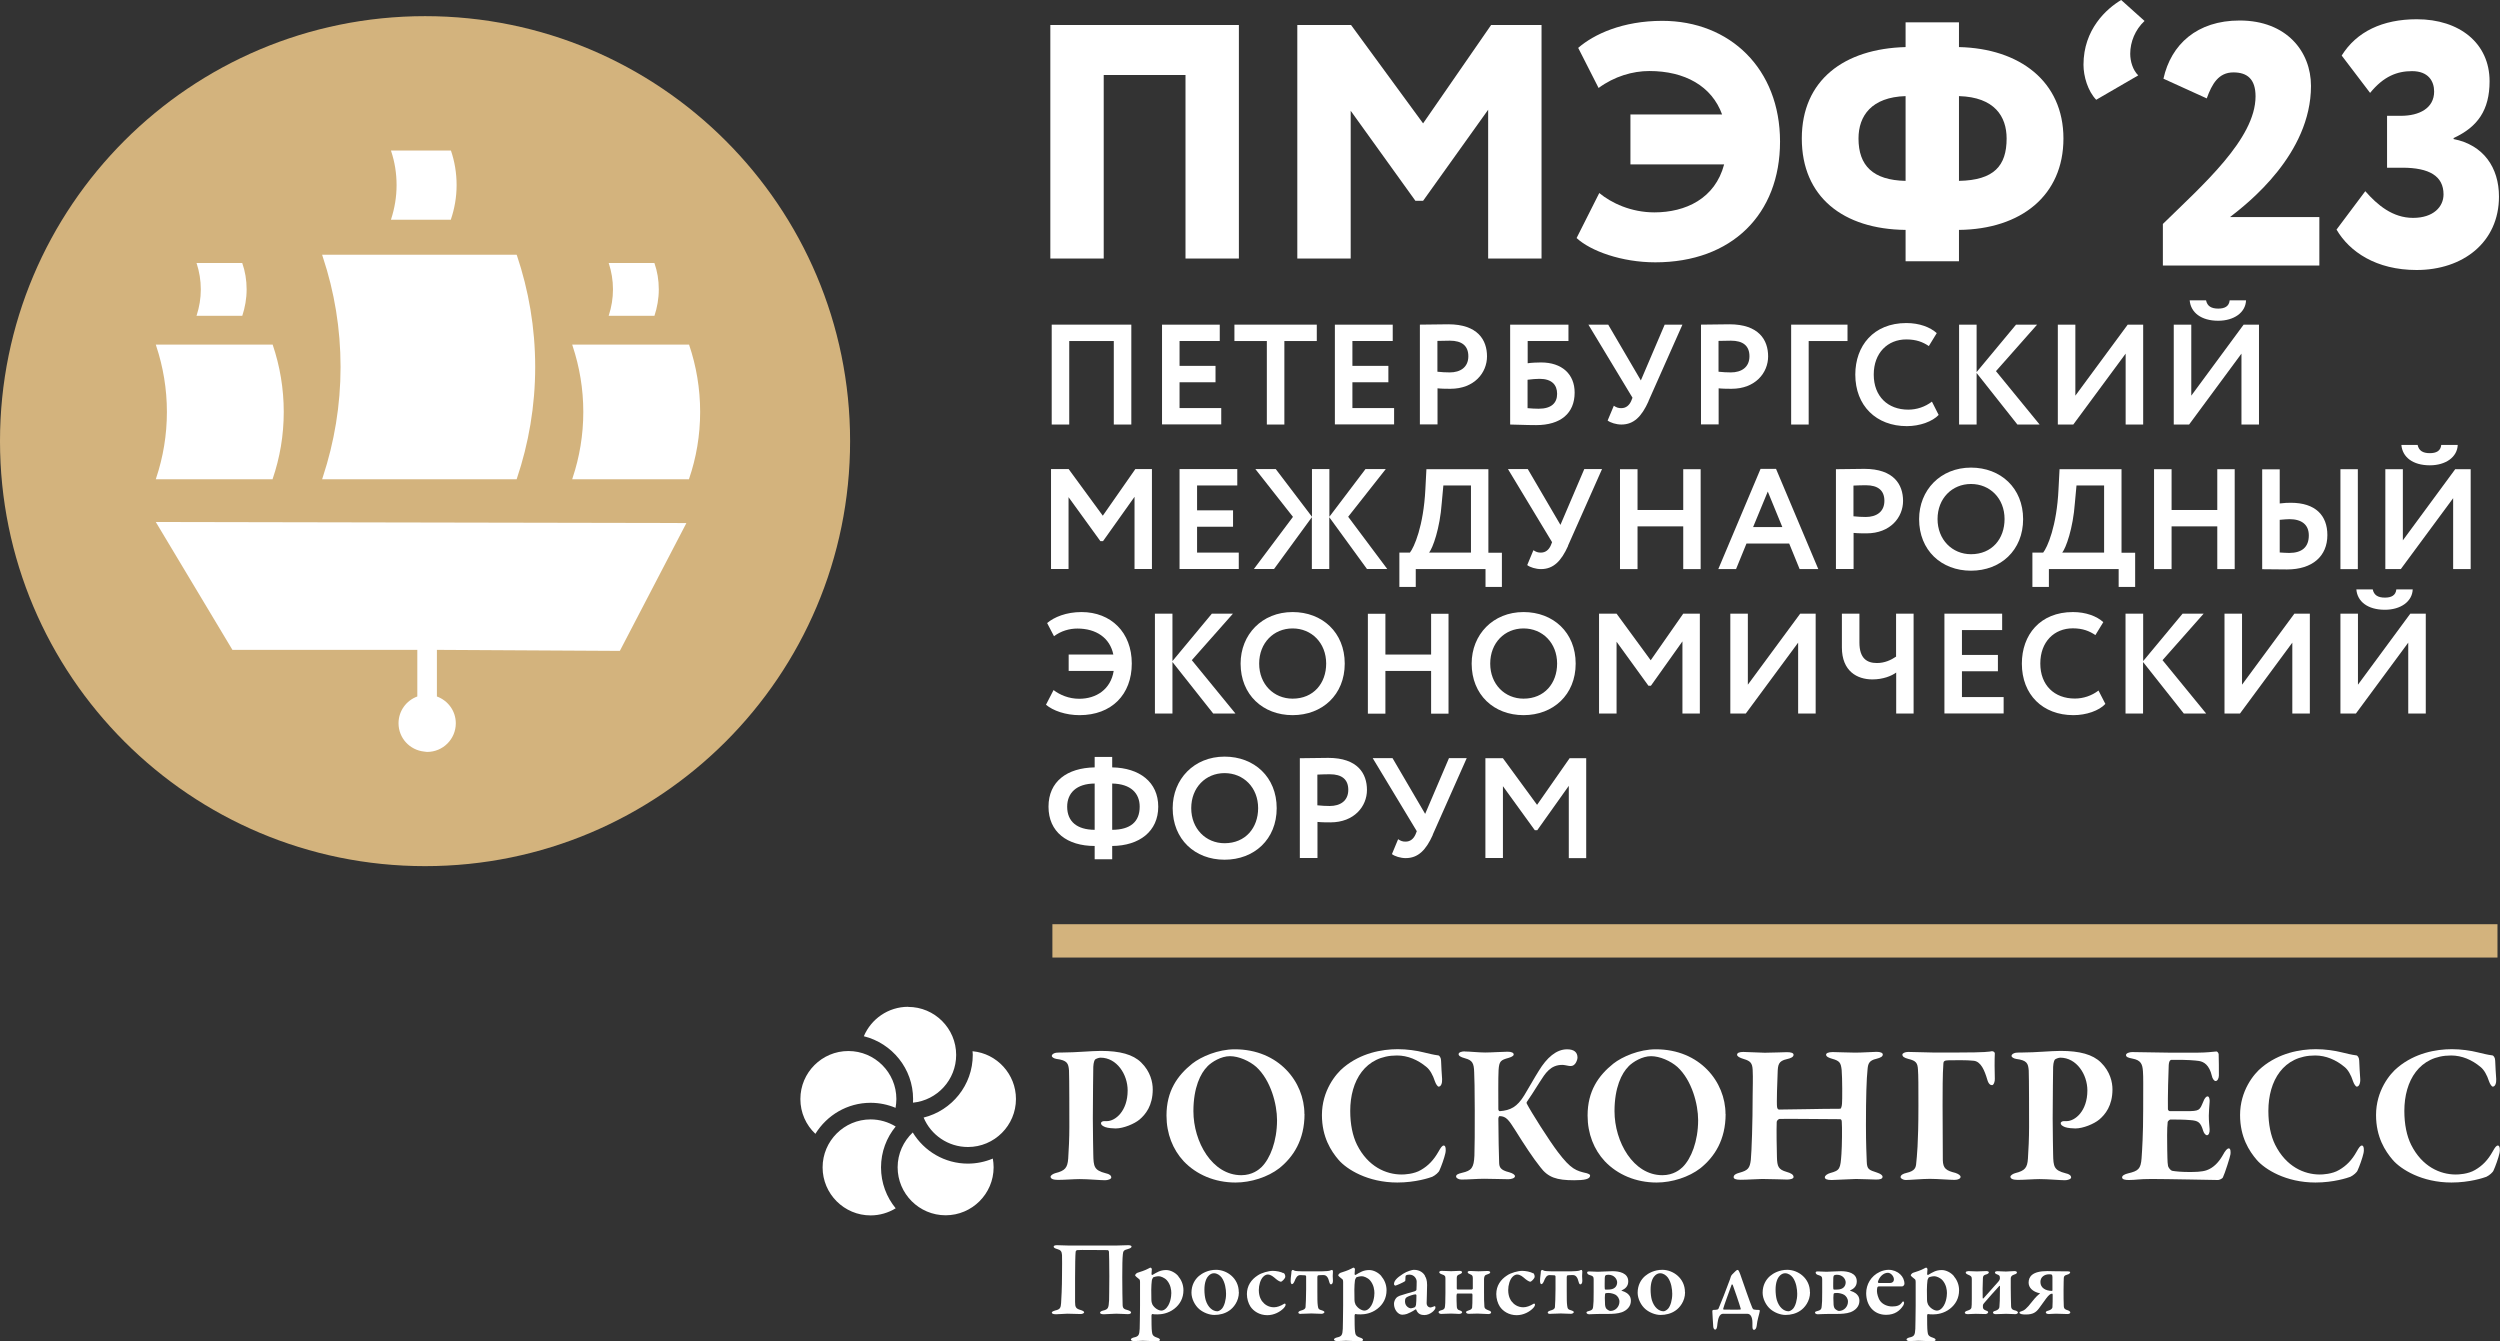 <?xml version="1.0" encoding="UTF-8"?> <svg xmlns="http://www.w3.org/2000/svg" xmlns:xlink="http://www.w3.org/1999/xlink" viewBox="0 0 218.24 117.09"><rect x="0" y="0" width="218.24" height="117.09" fill="#333333" stroke="none"/> <defs> <style>.g{fill:#fff;}.h{fill:#d3b37d;}.i{clip-path:url(#e);}.j{fill:none;}.k{clip-path:url(#f);}</style> <clipPath id="e"> <rect class="j" x="69.87" y="87.89" width="148.37" height="29.2"></rect> </clipPath> <clipPath id="f"> <rect class="j" x="69.87" y="87.89" width="148.37" height="29.2"></rect> </clipPath> </defs> <g id="a"></g> <g id="b"> <g id="c"> <g> <g> <rect class="h" x="91.87" y="80.68" width="126.15" height="2.91"></rect> <g> <path class="g" d="M103.49,6.55h-7.14V22.57h-4.66V2.18h16.46V22.57h-4.66V6.55Z"></path> <path class="g" d="M113.25,2.18h4.69l6.29,8.59,5.94-8.59h4.4V22.57h-4.66V9.58l-5.68,7.95h-.67l-5.65-7.86v12.9h-4.66V2.18Z"></path> <path class="g" d="M142.32,9.99h8.01c-.9-2.48-3.26-3.79-6.35-3.79-1.46,0-3.06,.47-4.43,1.48l-1.78-3.5c1.37-1.19,3.87-2.36,7.34-2.36,5.91,0,10.28,4.19,10.28,10.54s-4.22,10.54-10.89,10.54c-2.94,0-5.65-.99-6.87-2.12l1.98-3.93c1.05,.87,2.77,1.69,4.81,1.69,2.71,0,5.3-1.19,6.09-4.19h-8.18v-4.37Z"></path> <path class="g" d="M166.35,20.07c-5.45-.06-9.06-2.88-9.06-7.98s3.7-7.84,9.06-7.98V1.95h4.66v2.16c5.3,.12,9.12,3,9.12,7.98s-3.7,7.92-9.12,7.98v2.74h-4.66v-2.74Zm0-4.28v-7.4c-2.97,.09-4.11,1.72-4.11,3.7,0,2.36,1.25,3.64,4.11,3.7Zm4.66-7.4v7.4c3.06-.06,4.16-1.31,4.16-3.7,0-1.92-1.05-3.61-4.16-3.7Z"></path> <path class="g" d="M182.99,8.71c-.73-.76-1.11-2.04-1.11-3.06,0-3.09,2.01-4.89,3.29-5.65l2.04,1.83c-.82,.76-1.25,1.84-1.25,2.86,0,.67,.23,1.43,.7,1.89l-3.67,2.13Z"></path> <g> <path class="g" d="M97.23,29.77h-3.89v7.29h-1.53v-8.72h6.95v8.72h-1.53v-7.29Z"></path> <path class="g" d="M101.43,28.34h5.05v1.43h-3.51v2.17h3.14v1.43h-3.14v2.25h3.64v1.43h-5.17v-8.72Z"></path> <path class="g" d="M107.76,28.34h7.19v1.43h-2.83v7.29h-1.53v-7.29h-2.83v-1.43Z"></path> <path class="g" d="M116.53,28.34h5.05v1.43h-3.52v2.17h3.14v1.43h-3.14v2.25h3.64v1.43h-5.17v-8.72Z"></path> <path class="g" d="M123.95,37.06v-8.72c.49,0,1.87-.03,2.48-.03,2.57,0,3.38,1.37,3.38,2.8s-1.11,2.83-3.19,2.83c-.26,0-.76,0-1.13-.04v3.15h-1.53Zm1.53-7.29v2.68c.36,.04,.74,.06,1.08,.06,.91,0,1.62-.44,1.62-1.41,0-.91-.56-1.36-1.61-1.36-.31,0-.69,.01-1.1,.02Z"></path> <path class="g" d="M131.82,28.34h5.1v1.43h-3.56v1.94c.34-.05,.86-.07,1.17-.07,1.82,0,2.93,1.02,2.93,2.63,0,1.81-1.22,2.84-3.36,2.84-1.01,0-1.76-.05-2.27-.05v-8.72Zm1.53,4.81v2.48c.35,.03,.65,.05,.97,.05,1.13,0,1.61-.52,1.61-1.3s-.46-1.31-1.53-1.31c-.29,0-.66,.03-1.05,.08Z"></path> <path class="g" d="M143.91,35.03c-.6,1.33-1.28,2.03-2.37,2.03-.45,0-.96-.16-1.2-.35l.54-1.29c.24,.16,.4,.21,.65,.21,.41,0,.69-.24,.86-.61l.12-.3-3.85-6.38h1.73l2.85,4.87,2.08-4.87h1.55l-2.97,6.69Z"></path> <path class="g" d="M148.49,37.06v-8.72c.49,0,1.87-.03,2.48-.03,2.57,0,3.38,1.37,3.38,2.8s-1.11,2.83-3.19,2.83c-.26,0-.76,0-1.13-.04v3.15h-1.53Zm1.53-7.29v2.68c.36,.04,.74,.06,1.08,.06,.91,0,1.62-.44,1.62-1.41,0-.91-.56-1.36-1.61-1.36-.31,0-.68,.01-1.1,.02Z"></path> <path class="g" d="M156.36,28.34h4.92v1.43h-3.39v7.29h-1.53v-8.72Z"></path> <path class="g" d="M169.25,36.21c-.55,.59-1.66,.99-2.79,.99-2.67,0-4.5-1.78-4.5-4.5,0-2.5,1.58-4.5,4.46-4.5,1.13,0,2.08,.36,2.65,.88l-.69,1.13c-.52-.35-1.09-.58-1.97-.58-1.62,0-2.84,1.17-2.84,3.07s1.23,3.06,3.01,3.06c.74,0,1.47-.24,2.07-.7l.58,1.15Z"></path> <path class="g" d="M171.02,28.34h1.53v4.14l3.44-4.14h1.84l-3.59,4.06,3.81,4.66h-1.94l-3.56-4.5v4.5h-1.53v-8.72Z"></path> <path class="g" d="M179.64,37.06v-8.72h1.53v6.2l4.57-6.2h1.35v8.72h-1.53v-6.19l-4.57,6.19h-1.35Z"></path> <path class="g" d="M189.76,37.06v-8.72h1.53v6.2l4.57-6.2h1.34v8.72h-1.53v-6.19l-4.57,6.19h-1.35Zm2.82-10.84c.1,.49,.44,.72,1.06,.72,.56,0,.95-.19,1-.72h1.43c-.04,1.07-1.06,1.78-2.43,1.78-1.49,0-2.4-.72-2.49-1.78h1.43Z"></path> <path class="g" d="M91.74,40.95h1.55l2.98,4.07,2.84-4.07h1.45v8.72h-1.52v-6.3l-2.75,3.87h-.23l-2.78-3.84v6.27h-1.53v-8.72Z"></path> <path class="g" d="M102.96,40.95h5.05v1.43h-3.51v2.17h3.14v1.43h-3.14v2.26h3.64v1.43h-5.17v-8.72Z"></path> <path class="g" d="M109.61,40.95h1.76l3.16,4.16v-4.16h1.52v4.16l3.15-4.16h1.77l-3.28,4.16,3.41,4.56h-1.77l-3.29-4.52v4.52h-1.52v-4.52l-3.3,4.52h-1.76l3.41-4.55-3.28-4.17Z"></path> <path class="g" d="M122.15,48.24h.93c.36-.45,1.19-2.29,1.35-5.54l.09-1.74h5.41v7.29h1.18v2.99h-1.43v-1.56h-6.09v1.56h-1.43v-2.99Zm2.62,0h3.64v-5.86h-2.41l-.14,1.52c-.16,2.25-.79,3.95-1.1,4.33Z"></path> <path class="g" d="M136.89,47.65c-.6,1.33-1.28,2.03-2.37,2.03-.45,0-.96-.16-1.2-.35l.54-1.3c.24,.16,.4,.21,.65,.21,.41,0,.69-.24,.86-.61l.12-.3-3.85-6.38h1.73l2.85,4.87,2.08-4.87h1.55l-2.97,6.69Z"></path> <path class="g" d="M146.94,45.95h-3.99v3.73h-1.53v-8.72h1.53v3.56h3.99v-3.56h1.52v8.72h-1.52v-3.73Z"></path> <path class="g" d="M153.69,40.93h1.35l3.69,8.75h-1.63l-.91-2.23h-3.73l-.91,2.23h-1.55l3.69-8.75Zm-.65,5.08h2.55l-1.27-3.1-1.28,3.1Z"></path> <path class="g" d="M160.27,49.68v-8.72c.49,0,1.87-.03,2.48-.03,2.57,0,3.38,1.37,3.38,2.8s-1.11,2.83-3.19,2.83c-.26,0-.76,0-1.13-.04v3.15h-1.53Zm1.53-7.29v2.68c.36,.04,.74,.06,1.08,.06,.91,0,1.62-.44,1.62-1.41,0-.91-.56-1.36-1.61-1.36-.31,0-.69,.01-1.1,.03Z"></path> <path class="g" d="M172.06,40.82c2.59,0,4.55,1.78,4.55,4.5s-1.96,4.5-4.55,4.5-4.53-1.78-4.53-4.5c0-2.53,1.86-4.5,4.53-4.5Zm0,7.56c1.83,0,2.93-1.34,2.93-3.07,0-1.81-1.28-3.06-2.93-3.06s-2.92,1.26-2.92,3.06,1.28,3.07,2.92,3.07Z"></path> <path class="g" d="M177.42,48.24h.94c.36-.45,1.19-2.29,1.34-5.54l.09-1.74h5.41v7.29h1.19v2.99h-1.44v-1.56h-6.09v1.56h-1.44v-2.99Zm2.62,0h3.64v-5.86h-2.41l-.14,1.52c-.16,2.25-.79,3.95-1.1,4.33Z"></path> <path class="g" d="M193.56,45.95h-3.99v3.73h-1.53v-8.72h1.53v3.56h3.99v-3.56h1.52v8.72h-1.52v-3.73Z"></path> <path class="g" d="M199.01,43.95c.39-.05,.72-.06,.97-.06,2.16,0,3.19,1.11,3.19,2.82,0,1.84-1.3,3-3.52,3-.82,0-1.66-.02-2.17-.02v-8.72h1.53v2.99Zm0,1.43v2.85c.27,.01,.52,.04,.82,.04,1.12,0,1.72-.51,1.72-1.53,0-.94-.62-1.42-1.7-1.42-.24,0-.5,.03-.85,.06Zm5.3-4.42h1.52v8.72h-1.52v-8.72Z"></path> <path class="g" d="M208.23,49.68v-8.72h1.53v6.21l4.57-6.21h1.35v8.72h-1.53v-6.19l-4.57,6.19h-1.35Zm2.82-10.84c.1,.49,.44,.72,1.06,.72,.56,0,.95-.19,1-.72h1.44c-.04,1.07-1.06,1.78-2.43,1.78-1.5,0-2.4-.72-2.49-1.78h1.43Z"></path> <path class="g" d="M93.3,57.14h3.89c-.3-1.46-1.5-2.27-3.14-2.27-.7,0-1.43,.21-2.04,.67l-.6-1.15c.61-.52,1.67-.96,3-.96,2.57,0,4.39,1.77,4.39,4.49s-1.77,4.51-4.56,4.51c-1.21,0-2.32-.39-2.93-.91l.66-1.28c.55,.42,1.33,.76,2.24,.76,1.49,0,2.75-.82,3.01-2.43h-3.93v-1.43Z"></path> <path class="g" d="M100.82,53.57h1.53v4.14l3.44-4.14h1.84l-3.59,4.06,3.81,4.66h-1.94l-3.56-4.5v4.5h-1.53v-8.72Z"></path> <path class="g" d="M112.84,53.43c2.59,0,4.55,1.78,4.55,4.5s-1.96,4.5-4.55,4.5-4.54-1.78-4.54-4.5c0-2.53,1.86-4.5,4.54-4.5Zm0,7.56c1.83,0,2.93-1.35,2.93-3.06,0-1.81-1.28-3.07-2.93-3.07s-2.92,1.26-2.92,3.07,1.28,3.06,2.92,3.06Z"></path> <path class="g" d="M124.93,58.57h-3.99v3.73h-1.53v-8.72h1.53v3.56h3.99v-3.56h1.52v8.72h-1.52v-3.73Z"></path> <path class="g" d="M133,53.43c2.59,0,4.55,1.78,4.55,4.5s-1.96,4.5-4.55,4.5-4.53-1.78-4.53-4.5c0-2.53,1.86-4.5,4.53-4.5Zm0,7.56c1.83,0,2.93-1.35,2.93-3.06,0-1.81-1.28-3.07-2.93-3.07s-2.91,1.26-2.91,3.07,1.28,3.06,2.91,3.06Z"></path> <path class="g" d="M139.57,53.57h1.55l2.98,4.07,2.84-4.07h1.45v8.72h-1.52v-6.3l-2.75,3.87h-.22l-2.78-3.84v6.27h-1.53v-8.72Z"></path> <path class="g" d="M151.05,62.29v-8.72h1.53v6.2l4.57-6.2h1.35v8.72h-1.53v-6.19l-4.57,6.19h-1.35Z"></path> <path class="g" d="M167.06,62.29h-1.53v-3.58c-.41,.3-1.15,.6-2.08,.6-1.32,0-2.66-.71-2.66-2.79v-2.95h1.53v2.52c0,1.4,.67,1.79,1.53,1.79,.67,0,1.23-.26,1.67-.56v-3.75h1.53v8.72Z"></path> <path class="g" d="M169.73,53.57h5.05v1.43h-3.51v2.17h3.14v1.43h-3.14v2.25h3.64v1.43h-5.17v-8.72Z"></path> <path class="g" d="M183.79,61.45c-.55,.59-1.66,.98-2.79,.98-2.67,0-4.5-1.78-4.5-4.5,0-2.5,1.58-4.5,4.46-4.5,1.13,0,2.08,.36,2.65,.88l-.69,1.13c-.52-.35-1.1-.59-1.97-.59-1.62,0-2.84,1.17-2.84,3.07s1.23,3.06,3.01,3.06c.74,0,1.47-.24,2.07-.7l.59,1.15Z"></path> <path class="g" d="M185.56,53.57h1.53v4.14l3.44-4.14h1.84l-3.59,4.06,3.81,4.66h-1.95l-3.56-4.5v4.5h-1.53v-8.72Z"></path> <path class="g" d="M194.19,62.29v-8.72h1.53v6.2l4.57-6.2h1.35v8.72h-1.53v-6.19l-4.57,6.19h-1.35Z"></path> <path class="g" d="M204.31,62.29v-8.72h1.53v6.2l4.57-6.2h1.35v8.72h-1.53v-6.19l-4.57,6.19h-1.35Zm2.82-10.84c.1,.49,.44,.72,1.06,.72,.56,0,.95-.19,1-.72h1.43c-.04,1.07-1.06,1.78-2.43,1.78-1.5,0-2.41-.72-2.49-1.78h1.43Z"></path> <path class="g" d="M95.56,73.85c-2.4,0-4.03-1.22-4.03-3.43s1.63-3.39,4.03-3.43v-.91h1.53v.91c2.38,.04,4.02,1.28,4.02,3.43s-1.64,3.41-4.02,3.43v1.16h-1.53v-1.16Zm0-1.41v-4.04c-1.59,.01-2.4,.83-2.4,2.02,0,1.31,.87,2.01,2.4,2.02Zm1.53-4.04v4.04c1.58-.01,2.4-.69,2.4-2.02,0-1.17-.77-1.99-2.4-2.02Z"></path> <path class="g" d="M106.9,66.05c2.59,0,4.55,1.78,4.55,4.5s-1.96,4.5-4.55,4.5-4.53-1.78-4.53-4.5c0-2.53,1.86-4.5,4.53-4.5Zm0,7.56c1.83,0,2.93-1.35,2.93-3.06,0-1.81-1.28-3.06-2.93-3.06s-2.91,1.26-2.91,3.06,1.28,3.06,2.91,3.06Z"></path> <path class="g" d="M113.47,74.91v-8.72c.49,0,1.87-.03,2.48-.03,2.57,0,3.38,1.37,3.38,2.8s-1.11,2.83-3.19,2.83c-.26,0-.76,0-1.13-.04v3.15h-1.53Zm1.53-7.29v2.68c.36,.04,.74,.06,1.08,.06,.91,0,1.62-.44,1.62-1.41,0-.91-.56-1.36-1.61-1.36-.31,0-.69,.01-1.1,.03Z"></path> <path class="g" d="M125.08,72.88c-.6,1.33-1.28,2.03-2.37,2.03-.45,0-.96-.16-1.2-.35l.54-1.3c.24,.16,.4,.21,.65,.21,.41,0,.69-.24,.86-.61l.12-.3-3.85-6.38h1.73l2.85,4.87,2.08-4.87h1.55l-2.97,6.69Z"></path> <path class="g" d="M129.65,66.19h1.55l2.98,4.07,2.84-4.07h1.45v8.72h-1.52v-6.31l-2.75,3.87h-.22l-2.78-3.84v6.27h-1.53v-8.72Z"></path> </g> </g> </g> <g id="d"> <g class="i"> <g class="k"> <path class="g" d="M69.87,95.94c0-2.31,1.88-4.19,4.19-4.19s4.19,1.88,4.19,4.19c0,.26-.03,.52-.07,.77-.67-.28-1.41-.44-2.18-.44-2.04,0-3.82,1.09-4.82,2.71-.81-.76-1.31-1.84-1.31-3.04m7.04,5.97c0-1.35,.48-2.6,1.28-3.57-.64-.39-1.39-.62-2.19-.62-2.31,0-4.19,1.88-4.19,4.19s1.88,4.19,4.19,4.19c.8,0,1.55-.23,2.19-.62-.8-.97-1.28-2.22-1.28-3.57m7.59-.33c-2.04,0-3.83-1.09-4.82-2.72-.81,.77-1.32,1.85-1.32,3.04,0,2.31,1.88,4.19,4.19,4.19s4.19-1.88,4.19-4.19c0-.26-.03-.52-.07-.76-.67,.28-1.41,.44-2.18,.44m.41-9.82c0,.11,.02,.21,.02,.32,0,2.65-1.83,4.87-4.29,5.48,.63,1.51,2.13,2.57,3.87,2.57,2.31,0,4.19-1.88,4.19-4.19,0-2.17-1.66-3.97-3.78-4.17m-5.63-3.88c-1.74,0-3.23,1.06-3.87,2.57,2.46,.61,4.3,2.83,4.3,5.48,0,.11,0,.21-.01,.32,2.12-.21,3.77-2,3.77-4.17,0-2.31-1.88-4.19-4.19-4.19"></path> <path class="g" d="M96.07,92.33c-.16,0-.4,.1-.47,.16-.05,.05-.14,.24-.16,.64-.02,.35-.02,2.51-.04,4.5,0,1.59,.04,2.72,.04,3.15,.02,1.06,.07,1.38,1.08,1.64,.35,.07,.49,.21,.49,.37,0,.14-.3,.24-.54,.24-.45,0-1.45-.1-2.21-.1-.51,0-1.36,.07-1.9,.07-.4,0-.65-.09-.65-.28,0-.12,.24-.26,.42-.31,.85-.21,1.06-.47,1.12-1.27,.05-.7,.1-1.83,.1-2.72,0-.56,0-4.46-.03-4.97-.05-.61-.14-.89-1.1-1.01-.23-.04-.4-.16-.4-.26,0-.14,.16-.24,.37-.28,.1-.02,.42-.02,.58-.02,1.12,0,2.54-.14,3.33-.14,1.67,0,2.81,.31,3.52,1.01,.82,.8,1.01,1.74,1.01,2.35,0,1.43-.64,2.2-1.15,2.63-.45,.38-1.41,.78-2.09,.78-.19,0-.68-.03-.91-.12-.24-.1-.37-.19-.37-.35,0-.07,.12-.17,.26-.17h.26c.73,0,1.81-.87,1.81-2.68,0-1.39-.94-2.86-2.37-2.86"></path> <path class="g" d="M113.88,97.24c0,2.28-.98,3.76-2.2,4.74-.99,.77-2.47,1.25-3.82,1.25-1.83,0-3.43-.7-4.53-1.86-.94-1.01-1.5-2.39-1.5-3.99,0-2.13,.94-3.48,2.25-4.53,.78-.61,2.25-1.25,3.71-1.25,3.85,0,6.08,2.86,6.08,5.65m-8.47-4.15c-.59,.58-1.22,1.83-1.22,3.9,0,2.68,1.64,5.59,4.18,5.59,.96,0,1.55-.49,1.78-.72,.73-.73,1.34-2.23,1.34-4.09,0-1.38-.54-3.47-1.81-4.64-.59-.52-1.53-.94-2.3-.94s-1.57,.49-1.97,.89"></path> <path class="g" d="M124.29,91.87c.42,.1,.85,.21,1.25,.26,.12,0,.26,.21,.26,.47,.02,.49,.05,1.1,.09,1.6,.02,.37-.1,.66-.3,.66-.09,0-.24-.21-.33-.47-.17-.54-.44-1.01-.73-1.24-.75-.63-1.64-1.01-2.58-1.01-2.77,0-4.08,2.2-4.08,4.84,0,1.17,.21,2.18,.59,2.95,.96,1.92,2.54,2.6,3.9,2.6,.23,0,1.08-.03,1.69-.4,.64-.37,1.11-.87,1.52-1.59,.21-.38,.33-.54,.47-.54,.19,0,.19,.45,.14,.65-.09,.43-.37,1.2-.52,1.52-.05,.16-.37,.44-.63,.56-.24,.09-1.45,.5-3.05,.5-2.58,0-4.41-1.15-5.12-1.97-.66-.77-1.46-1.99-1.46-3.92,0-2.11,1.19-3.59,1.92-4.18,1.48-1.22,3.28-1.57,4.7-1.57,.8,0,1.64,.12,2.27,.28"></path> <path class="g" d="M127.86,91.79c.42,0,1.25,.09,1.79,.09s1.53-.07,1.95-.07c.35,0,.54,.09,.54,.24s-.26,.24-.45,.3c-.68,.19-.82,.28-.87,1.06-.04,.64-.02,2.6-.02,3.42,0,.07,.05,.17,.12,.17,.94-.07,1.52-.37,2.14-1.38,.49-.8,.84-1.46,1.27-2.14,.7-1.15,1.53-1.88,2.47-1.88,.59,0,.91,.24,.91,.73,0,.16-.12,.45-.23,.56-.14,.16-.3,.19-.51,.16-.19-.03-.42-.09-.59-.09-1.03,0-1.48,.73-1.97,1.5-.49,.77-.87,1.38-1.13,1.74-.02,.03-.02,.1,0,.14,.4,.77,1.95,3.22,2.72,4.23,1.15,1.52,1.6,1.64,2.53,1.85,.1,.03,.28,.1,.28,.19,0,.16-.1,.26-.35,.33-.24,.07-.64,.09-1.04,.09-1.53,0-2.28-.24-2.96-1.15-.64-.8-1.38-1.93-2.18-3.21-.58-.92-.8-1.22-1.36-1.24-.09,0-.1,.12-.12,.21,0,1.41,.05,3.24,.07,3.89,.02,.35,.1,.61,.87,.8,.31,.09,.51,.21,.51,.35,0,.16-.3,.26-.57,.26-.38,0-1.59-.04-2.13-.04s-1.41,.07-1.97,.07c-.26,0-.47-.14-.47-.26,0-.16,.14-.24,.52-.33,.84-.19,1.03-.44,1.08-1.5,.03-.87,.03-2.07,.03-3.94,0-2.04-.03-2.7-.05-3.33-.02-.82-.17-1.05-.78-1.22-.45-.12-.58-.24-.58-.37,0-.16,.28-.24,.52-.24"></path> <path class="g" d="M150.64,97.24c0,2.28-.98,3.76-2.2,4.74-.99,.77-2.47,1.25-3.82,1.25-1.83,0-3.43-.7-4.53-1.86-.94-1.01-1.5-2.39-1.5-3.99,0-2.13,.94-3.48,2.25-4.53,.78-.61,2.25-1.25,3.71-1.25,3.85,0,6.08,2.86,6.08,5.65m-8.47-4.15c-.59,.58-1.22,1.83-1.22,3.9,0,2.68,1.64,5.59,4.18,5.59,.96,0,1.55-.49,1.78-.72,.73-.73,1.34-2.23,1.34-4.09,0-1.38-.54-3.47-1.81-4.64-.59-.52-1.53-.94-2.3-.94s-1.57,.49-1.97,.89"></path> <path class="g" d="M155.33,96.86c1.18,0,3.48-.07,5.31-.07,.07,0,.14-.17,.16-.44,.03-.23,.03-2.27-.03-2.94-.07-.63-.16-.8-.85-.99-.24-.07-.51-.17-.51-.35,0-.12,.17-.23,.58-.23,.23,0,1.52,.05,1.97,.05,.56,0,1.66-.07,1.86-.07,.33,0,.54,.09,.54,.23,0,.17-.16,.28-.56,.38-.63,.14-.73,.42-.77,.92-.09,.82-.14,2.39-.14,4.86,0,1.71,.05,2.61,.07,3.19,.02,.68,.19,.73,.89,.96,.31,.1,.49,.23,.49,.37,0,.19-.24,.24-.56,.24-.3,0-1.24-.05-1.76-.05-.38,0-1.78,.09-2.13,.09-.42,0-.59-.09-.59-.24s.23-.3,.47-.37c.85-.23,.89-.36,.98-1.66,.05-.7,.07-2.34,.03-2.81,0-.16-.07-.23-.14-.23-1.39,0-4.97-.05-5.31-.02-.09,.02-.23,.16-.23,.26-.03,.64,0,2.51,.02,3.07,.02,.82,.12,1.08,.84,1.29,.37,.1,.61,.24,.61,.44,.02,.17-.33,.23-.56,.23-.12,0-1.57-.05-2.18-.05-.4,0-1.29,.07-1.88,.07-.45,0-.61-.09-.61-.23,0-.19,.19-.3,.49-.38,.77-.21,.92-.4,1.01-1.13,.07-.7,.16-3.29,.16-5.68,0-.52,.04-1.48,0-2.18-.03-.58-.19-.77-.77-.94-.4-.12-.59-.24-.59-.38,0-.17,.23-.24,.54-.24,.47,0,1.43,.07,1.88,.07,.73,0,1.52-.05,1.93-.05,.37,0,.58,.07,.58,.23,0,.19-.23,.3-.59,.38-.73,.16-.78,.49-.8,1.2-.03,.63-.1,2.65-.05,2.98,.02,.14,.09,.23,.21,.23"></path> <path class="g" d="M173.91,91.77c.12,0,.23,.09,.23,.19-.03,.51-.02,1.62,0,2.21,.02,.23-.1,.56-.24,.56s-.31-.09-.42-.49c-.23-.77-.54-1.57-1.18-1.64-.54-.07-1.85-.05-2.21-.04-.35,0-.44,.1-.44,.28-.07,.91-.07,2.47-.07,3.64s.02,3.56,.02,4.79c.02,.75,.3,.92,1.1,1.12,.26,.09,.45,.21,.45,.35s-.21,.26-.52,.26c-.44,0-1.5-.09-2.16-.09s-1.74,.1-2.09,.1c-.28,0-.47-.16-.47-.24,0-.19,.21-.31,.52-.38,.75-.17,.82-.47,.85-.87,.05-.54,.19-1.59,.19-5,0-1.62,0-2.68-.04-3.14-.03-.58-.16-.78-.84-.94-.38-.1-.52-.21-.52-.38,0-.12,.24-.23,.5-.23,.77,0,1.45,.05,2.14,.05h2.27c2.3,0,2.72-.07,2.93-.12"></path> <path class="g" d="M179.86,92.33c-.16,0-.4,.1-.47,.16-.05,.05-.14,.24-.16,.64-.02,.35-.02,2.51-.04,4.5,0,1.59,.04,2.72,.04,3.15,.02,1.06,.07,1.38,1.08,1.64,.35,.07,.49,.21,.49,.37,0,.14-.3,.24-.54,.24-.45,0-1.45-.1-2.21-.1-.51,0-1.36,.07-1.9,.07-.4,0-.65-.09-.65-.28,0-.12,.24-.26,.42-.31,.85-.21,1.06-.47,1.11-1.27,.05-.7,.1-1.83,.1-2.72,0-.56,0-4.46-.03-4.97-.05-.61-.14-.89-1.1-1.01-.23-.04-.4-.16-.4-.26,0-.14,.16-.24,.37-.28,.1-.02,.42-.02,.58-.02,1.11,0,2.54-.14,3.33-.14,1.67,0,2.81,.31,3.52,1.01,.82,.8,1.01,1.74,1.01,2.35,0,1.43-.64,2.2-1.15,2.63-.45,.38-1.41,.78-2.09,.78-.19,0-.68-.03-.91-.12-.24-.1-.37-.19-.37-.35,0-.07,.12-.17,.26-.17h.26c.73,0,1.81-.87,1.81-2.68,0-1.39-.94-2.86-2.37-2.86"></path> <path class="g" d="M191.94,91.89c.57,0,1.29-.07,1.53-.1,.07-.02,.19,.1,.21,.23,.02,.31,.02,1.52,.02,1.86,0,.24-.12,.49-.28,.49s-.3-.26-.33-.44c-.23-.98-.71-1.24-1.12-1.31-.33-.05-1.08-.12-2.42-.1-.07,0-.21,.07-.23,.49-.03,.44-.09,2.86-.07,3.82,0,.05,.07,.17,.17,.17h1.39c1.24,0,1.2-.07,1.53-.84,.1-.26,.23-.45,.38-.45,.14,0,.19,.3,.17,.49-.03,.49-.07,.8-.07,1.2,0,.47,.04,.75,.07,1.18,.02,.31-.09,.52-.23,.52s-.28-.21-.33-.38c-.23-.77-.45-.89-1.13-.94-.56-.05-1.2-.05-1.74-.05-.07,0-.23,.17-.23,.21-.07,.49-.05,1.85-.04,2.42,.02,.42,0,1.06,.07,1.43,.05,.16,.21,.38,.38,.42,.28,.05,.82,.1,1.41,.1,.52,0,1.17,0,1.6-.16,.52-.19,.99-.61,1.38-1.29,.24-.45,.4-.61,.54-.61,.17,0,.16,.37,.14,.51,0,.14-.51,1.74-.66,2.02-.05,.12-.33,.23-.42,.23-.19,0-4.5-.09-5.8-.09-1.17,0-1.36,.09-1.99,.09-.33,0-.59-.05-.59-.23,0-.16,.23-.28,.52-.35,.89-.21,1.11-.38,1.18-1.32,.05-.73,.14-2.06,.14-4.22s.02-2.86-.02-3.36c-.04-.63-.17-.98-.92-1.12-.37-.07-.56-.14-.56-.31,0-.16,.3-.26,.54-.26,.82,0,2.25,.05,3.15,.05h2.61Z"></path> <path class="g" d="M204.44,91.87c.42,.1,.85,.21,1.25,.26,.12,0,.26,.21,.26,.47,.02,.49,.05,1.1,.09,1.6,.02,.37-.11,.66-.3,.66-.09,0-.24-.21-.33-.47-.17-.54-.44-1.01-.73-1.24-.75-.63-1.64-1.01-2.58-1.01-2.77,0-4.08,2.2-4.08,4.84,0,1.17,.21,2.18,.59,2.95,.96,1.92,2.54,2.6,3.9,2.6,.23,0,1.08-.03,1.69-.4,.64-.37,1.12-.87,1.52-1.59,.21-.38,.33-.54,.47-.54,.19,0,.19,.45,.14,.65-.09,.43-.37,1.2-.52,1.52-.05,.16-.37,.44-.63,.56-.24,.09-1.45,.5-3.05,.5-2.58,0-4.41-1.15-5.12-1.97-.66-.77-1.46-1.99-1.46-3.92,0-2.11,1.18-3.59,1.92-4.18,1.48-1.22,3.28-1.57,4.7-1.57,.8,0,1.64,.12,2.27,.28"></path> <path class="g" d="M216.31,91.87c.42,.1,.85,.21,1.25,.26,.12,0,.26,.21,.26,.47,.02,.49,.05,1.1,.09,1.6,.02,.37-.1,.66-.3,.66-.09,0-.24-.21-.33-.47-.17-.54-.44-1.01-.73-1.24-.75-.63-1.64-1.01-2.58-1.01-2.77,0-4.08,2.2-4.08,4.84,0,1.17,.21,2.18,.59,2.95,.96,1.92,2.54,2.6,3.9,2.6,.23,0,1.08-.03,1.69-.4,.64-.37,1.12-.87,1.52-1.59,.21-.38,.33-.54,.47-.54,.19,0,.19,.45,.14,.65-.09,.43-.37,1.2-.52,1.52-.05,.16-.37,.44-.63,.56-.24,.09-1.45,.5-3.05,.5-2.58,0-4.41-1.15-5.12-1.97-.66-.77-1.46-1.99-1.46-3.92,0-2.11,1.18-3.59,1.92-4.18,1.48-1.22,3.28-1.57,4.7-1.57,.8,0,1.64,.12,2.27,.28"></path> <path class="g" d="M97.45,108.73c.3,0,.93-.03,1.04-.03,.18,0,.29,.05,.29,.12,0,.08-.09,.15-.3,.21-.4,.1-.43,.19-.46,.47-.04,.38-.05,1-.05,2,0,.91,.02,2.05,.03,2.36,0,.37,.11,.42,.48,.52,.12,.04,.26,.11,.26,.19,0,.1-.12,.15-.29,.15-.16,0-.73-.04-1.01-.04-.22,0-.89,.05-1.08,.05-.23,0-.33-.06-.33-.14s.13-.15,.26-.18c.45-.11,.49-.21,.53-.9,0-.19,.02-1.15,.02-2.1,0-1-.02-1.9-.03-2.11,0-.12-.08-.17-.13-.17-.68,0-2.39-.03-2.65,0-.05,0-.12,.08-.13,.14-.03,.24-.05,1.27-.05,2.27s0,1.89,0,2.12c0,.44,.07,.58,.46,.69,.2,.06,.33,.13,.33,.21,0,.09-.18,.15-.3,.15-.07,0-.85-.03-1.17-.03-.22,0-.68,.05-.99,.05-.26,0-.36-.07-.36-.14,0-.1,.19-.16,.29-.19,.43-.09,.49-.23,.52-.64,.02-.34,.08-1.33,.08-2.5,0-.78,.02-1.34,0-1.7-.02-.32-.12-.44-.41-.52-.22-.06-.32-.13-.32-.21,0-.09,.12-.13,.29-.13,.25,0,.77,.03,1.02,.03h4.14Z"></path> <path class="g" d="M102.85,111.4c.25,.29,.46,.72,.46,1.23,0,.69-.3,1.24-.81,1.63-.53,.41-1.12,.48-1.45,.48-.17,0-.35,0-.46-.03-.04,0-.07,.08-.07,.13,0,.42,0,1.21,.04,1.42,.03,.25,.08,.39,.45,.51,.19,.06,.25,.13,.25,.2,0,.08-.15,.12-.26,.12-.26,0-.91-.05-1.25-.05-.23,0-.36,.03-.76,.03-.16,0-.27-.06-.27-.14,0-.06,.09-.13,.24-.17,.44-.09,.5-.21,.53-.76,0-.33,.03-1.08,.03-2.03,0-.63,0-1.68,0-2.04,0-.2-.04-.23-.07-.26-.17-.13-.36-.29-.36-.34s.1-.18,.2-.22c.19-.06,.7-.22,.96-.37,.09-.06,.17-.08,.19-.08,.04,0,.11,.08,.11,.13-.02,.17-.02,.29-.03,.44,0,.04,.05,.07,.08,.07,.17-.11,.42-.24,.55-.3,.16-.07,.38-.13,.65-.13,.38,0,.81,.23,1.06,.53m-2.21,.14s-.09,.14-.1,.24c-.06,.41-.06,1.17-.04,1.67,0,.17,.04,.33,.09,.43,.2,.35,.57,.53,.77,.53,.1,0,.21-.03,.32-.11,.49-.36,.56-1.16,.56-1.42s-.05-.73-.39-1.12c-.21-.23-.55-.35-.7-.35-.18,0-.39,.05-.51,.11"></path> <path class="g" d="M108.15,112.81c0,.8-.49,1.37-.84,1.6-.38,.27-.86,.38-1.3,.38s-.95-.2-1.3-.49c-.4-.33-.7-.92-.7-1.45,0-.66,.29-1.15,.65-1.46,.28-.24,.81-.54,1.5-.54,.94,0,1.98,.73,1.98,1.95m-2.62-1.44c-.22,.2-.38,.61-.38,1.23,0,.31,.04,.67,.11,.9,.2,.66,.63,.98,1.02,.98,.09,0,.27-.08,.41-.24,.2-.24,.35-.74,.35-1.28,0-.39-.08-1-.38-1.42-.17-.22-.41-.38-.68-.38-.16,0-.31,.07-.46,.21"></path> <path class="g" d="M112.04,111.11c.12,.08,.16,.22,.16,.34,0,.17-.31,.44-.37,.44-.08,0-.24-.07-.43-.23-.25-.21-.45-.4-.74-.4-.1,0-.26,.06-.4,.21-.23,.24-.37,.71-.37,1.15,0,.61,.25,.93,.3,.99,.18,.24,.52,.51,1.02,.51,.27,0,.58-.11,.9-.31,.05-.03,.12,0,.12,.08,0,.09-.08,.22-.15,.29-.32,.34-.86,.63-1.45,.63-.69,0-1.21-.36-1.47-.75-.19-.29-.31-.7-.31-1.09,0-.73,.38-1.27,.94-1.63,.33-.23,.95-.4,1.32-.4,.28,0,.75,.08,.92,.21"></path> <path class="g" d="M113.57,114.7c-.11,0-.23-.03-.23-.11,0-.08,.07-.13,.22-.18,.25-.07,.39-.13,.41-.31,.02-.28,.05-.88,.05-1.57v-1.11s-.02-.08-.08-.09c-.12,0-.36-.02-.43-.02-.28,0-.4,.27-.5,.53-.08,.18-.15,.26-.23,.26-.08,0-.12-.17-.11-.31,0-.32,.07-.58,.07-.79,0-.06,.07-.14,.11-.14s.1,.04,.17,.07c.07,.03,.37,.05,.59,.05h1.84c.23,0,.57-.03,.65-.06,.07-.03,.13-.06,.18-.06s.08,.08,.08,.14c-.03,.27-.02,.5,0,.82,0,.19-.08,.3-.17,.3-.07,0-.11-.06-.16-.24-.08-.35-.23-.57-.48-.57-.19,0-.4,0-.47,.02-.05,0-.07,.08-.08,.14,0,.26,0,.75,0,1.18,0,.69,0,1.08,.04,1.34,.03,.27,.09,.33,.36,.4,.15,.05,.22,.11,.22,.15,0,.07-.13,.15-.24,.15-.32,0-.69-.03-.9-.03s-.6,.03-.91,.03"></path> <path class="g" d="M120.58,111.4c.25,.29,.46,.72,.46,1.23,0,.69-.3,1.24-.81,1.63-.53,.41-1.12,.48-1.45,.48-.17,0-.35,0-.46-.03-.04,0-.07,.08-.07,.13,0,.42,0,1.21,.04,1.42,.03,.25,.08,.39,.45,.51,.19,.06,.25,.13,.25,.2,0,.08-.15,.12-.26,.12-.26,0-.91-.05-1.25-.05-.23,0-.36,.03-.76,.03-.16,0-.27-.06-.27-.14,0-.06,.09-.13,.24-.17,.44-.09,.5-.21,.53-.76,0-.33,.03-1.08,.03-2.03,0-.63,0-1.68,0-2.04,0-.2-.04-.23-.07-.26-.17-.13-.36-.29-.36-.34s.1-.18,.2-.22c.19-.06,.7-.22,.96-.37,.09-.06,.17-.08,.19-.08,.04,0,.11,.08,.11,.13-.02,.17-.02,.29-.03,.44,0,.04,.05,.07,.08,.07,.17-.11,.42-.24,.55-.3,.16-.07,.38-.13,.65-.13,.38,0,.81,.23,1.06,.53m-2.21,.14s-.09,.14-.1,.24c-.06,.41-.06,1.17-.04,1.67,0,.17,.04,.33,.09,.43,.2,.35,.57,.53,.77,.53,.1,0,.21-.03,.32-.11,.49-.36,.56-1.16,.56-1.42s-.05-.73-.39-1.12c-.21-.23-.55-.35-.7-.35-.18,0-.39,.05-.51,.11"></path> <path class="g" d="M124.37,111.36c.11,.15,.21,.38,.21,.81,0,.37-.04,1.48-.04,1.59,0,.26,.19,.38,.35,.38,.05,0,.23-.08,.33-.11,.03-.02,.04,0,.06,0,.02,.04,.03,.1,.03,.13,0,.18-.44,.64-.97,.64-.27,0-.56-.08-.7-.45,0-.04-.07-.06-.08-.04-.23,.17-.62,.35-.74,.39-.1,.04-.29,.07-.41,.07-.35,0-.72-.42-.72-.95,0-.17,.07-.35,.17-.48,.09-.13,.25-.19,.34-.23,.21-.08,1.06-.32,1.28-.38,.11-.04,.17-.1,.17-.14,0-.08,.03-.6,.02-.72,0-.23-.21-.6-.63-.6-.13,0-.23,.02-.3,.07-.04,.02-.06,.11-.06,.43,0,.04-.02,.07-.04,.08-.07,.07-.76,.38-.83,.38-.06,0-.12-.08-.12-.13,0-.27,.21-.53,.79-.9,.35-.23,.81-.35,.94-.35,.57,0,.84,.3,.98,.51m-.87,2.74s.08-.14,.08-.18c.02-.13,.04-.53,.04-.84,0-.04-.04-.09-.07-.09-.16,0-.59,.14-.76,.24-.11,.08-.17,.13-.17,.38,0,.41,.34,.6,.52,.6,.08,0,.27-.06,.37-.11"></path> <path class="g" d="M129.89,114.71c-.23,0-.69-.04-.9-.04s-.49,.02-.76,.02c-.11,0-.25-.04-.25-.14,0-.08,.1-.12,.26-.17,.17-.04,.26-.15,.27-.23,.02-.16,.03-.49,.03-1.12,0-.07-.03-.11-.07-.11h-1.23c-.07,0-.08,.05-.09,.19,0,.16,0,.67,.02,.9,0,.22,.07,.33,.23,.37,.15,.05,.24,.11,.24,.17s-.08,.15-.27,.15c-.07,0-.48-.03-.69-.03-.3,0-.7,.03-.86,.03s-.24-.08-.24-.16c0-.06,.08-.12,.24-.16,.22-.06,.26-.12,.3-.22,.04-.14,.06-.55,.06-1.27s0-1.09,0-1.27c0-.23-.04-.29-.32-.38-.14-.05-.22-.11-.22-.18,0-.09,.11-.12,.23-.12,.23,0,.6,.03,.81,.03,.3,0,.43-.03,.72-.03,.15,0,.23,.04,.23,.12,0,.06-.05,.11-.19,.17-.24,.09-.26,.15-.27,.32,0,.29,0,.85,0,.94,0,.03,.04,.08,.08,.08h1.24s.08-.05,.08-.08c0-.25,0-.82,0-.92,0-.23-.08-.27-.23-.33-.11-.05-.22-.09-.22-.19,0-.08,.11-.1,.24-.1,.17,0,.48,.03,.71,.03,.31,0,.52-.03,.77-.03,.16,0,.25,.05,.25,.11,0,.09-.09,.13-.21,.17-.31,.09-.3,.18-.33,.41,0,.08,0,.62,0,1.13s0,.95,.03,1.24c0,.24,.15,.29,.37,.38,.15,.05,.22,.11,.22,.18,0,.09-.13,.14-.23,.14"></path> <path class="g" d="M133.81,111.11c.12,.08,.16,.22,.16,.34,0,.17-.31,.44-.37,.44-.08,0-.23-.07-.43-.23-.25-.21-.45-.4-.74-.4-.1,0-.26,.06-.4,.21-.23,.24-.37,.71-.37,1.15,0,.61,.25,.93,.3,.99,.18,.24,.52,.51,1.02,.51,.27,0,.58-.11,.9-.31,.05-.03,.12,0,.12,.08,0,.09-.08,.22-.15,.29-.32,.34-.86,.63-1.45,.63-.69,0-1.21-.36-1.47-.75-.19-.29-.31-.7-.31-1.09,0-.73,.38-1.27,.94-1.63,.33-.23,.95-.4,1.32-.4,.28,0,.75,.08,.92,.21"></path> <path class="g" d="M135.34,114.7c-.11,0-.23-.03-.23-.11,0-.08,.07-.13,.22-.18,.25-.07,.39-.13,.41-.31,.02-.28,.05-.88,.05-1.57v-1.11s-.02-.08-.08-.09c-.12,0-.36-.02-.43-.02-.28,0-.4,.27-.5,.53-.08,.18-.15,.26-.23,.26-.08,0-.12-.17-.11-.31,0-.32,.07-.58,.07-.79,0-.06,.07-.14,.11-.14s.1,.04,.17,.07c.07,.03,.37,.05,.59,.05h1.84c.23,0,.57-.03,.65-.06,.07-.03,.13-.06,.18-.06s.08,.08,.08,.14c-.03,.27-.02,.5,0,.82,0,.19-.08,.3-.17,.3-.07,0-.11-.06-.16-.24-.08-.35-.23-.57-.48-.57-.19,0-.4,0-.47,.02-.05,0-.07,.08-.08,.14,0,.26,0,.75,0,1.18,0,.69,0,1.08,.04,1.34,.03,.27,.09,.33,.36,.4,.15,.05,.22,.11,.22,.15,0,.07-.13,.15-.24,.15-.32,0-.69-.03-.9-.03s-.6,.03-.91,.03"></path> <path class="g" d="M141.56,112.61s-.02,.05,.02,.07c.17,.05,.38,.15,.45,.21,.14,.11,.34,.28,.34,.67,0,.51-.38,.84-.78,.99-.36,.13-.82,.15-1.2,.15-.21,0-.41,0-.66,0-.3,0-.68,.02-1,.03-.13,0-.24-.07-.24-.15,0-.08,.11-.11,.23-.14,.33-.08,.34-.22,.36-.44,.03-.2,.04-.51,.04-1.24,0-.37,0-.69,0-1.06,0-.23-.04-.31-.36-.4-.11-.03-.21-.1-.21-.22,0-.05,.04-.09,.2-.09,.17,0,.55,.03,.74,.03s.97-.05,1.27-.05c.59,0,1.38,.15,1.38,.89,0,.44-.28,.65-.56,.78m-1.18-1.36c-.13,0-.22,.03-.25,.06-.03,.03-.05,.08-.06,.21,0,.13-.02,.8,0,.94,0,.08,.05,.09,.1,.09,.16,0,.45,0,.6-.07,.24-.09,.38-.3,.38-.57,0-.25-.23-.66-.77-.66m.63,1.75c-.14-.09-.43-.16-.6-.16-.11,0-.17,0-.25,.02-.04,0-.06,.05-.07,.11-.02,.09-.02,.45,0,.76,0,.18,.02,.33,.1,.46,.08,.1,.27,.22,.37,.22,.45,0,.79-.38,.79-.81,0-.28-.16-.48-.33-.6"></path> <path class="g" d="M147.1,112.81c0,.8-.49,1.37-.84,1.6-.38,.27-.86,.38-1.3,.38s-.95-.2-1.3-.49c-.4-.33-.7-.92-.7-1.45,0-.66,.29-1.15,.65-1.46,.28-.24,.81-.54,1.5-.54,.94,0,1.98,.73,1.98,1.95m-2.62-1.44c-.22,.2-.38,.61-.38,1.23,0,.31,.04,.67,.11,.9,.2,.66,.63,.98,1.02,.98,.09,0,.27-.08,.41-.24,.2-.24,.35-.74,.35-1.28,0-.39-.08-1-.38-1.42-.17-.22-.41-.38-.68-.38-.16,0-.31,.07-.46,.21"></path> <path class="g" d="M150.44,114.68c-.07,0-.17,.03-.24,.09-.22,.2-.26,.66-.3,1.01-.03,.22-.1,.29-.18,.29-.09,0-.15-.14-.16-.25-.04-.38-.06-1.13-.08-1.35,0-.07,.04-.12,.08-.12,.11,0,.23,0,.34-.03,.04,0,.09-.03,.12-.08,.18-.41,.71-1.76,1-2.56,.02-.06,.06-.16,.08-.25,.03-.1,.15-.23,.4-.46,.07-.07,.13-.11,.19-.11s.11,.07,.23,.39c.27,.78,.89,2.57,1.05,2.92,.03,.07,.08,.15,.17,.15,.12,.03,.29,.03,.42,.03,.04,0,.07,.05,.06,.11-.03,.24-.22,.74-.27,1.29-.03,.22-.13,.34-.23,.34s-.14-.09-.14-.31v-.3c0-.55-.19-.79-.44-.79h-2.11Zm.8-2.52c-.02-.07-.07-.04-.08,0-.2,.56-.65,1.77-.73,2.08,0,.04,0,.08,.05,.08,.15,0,1.3,.02,1.43,0,.04,0,.06-.04,.05-.07-.07-.28-.59-1.81-.7-2.09"></path> <path class="g" d="M158.01,112.81c0,.8-.49,1.37-.84,1.6-.38,.27-.86,.38-1.3,.38s-.95-.2-1.3-.49c-.4-.33-.7-.92-.7-1.45,0-.66,.29-1.15,.65-1.46,.28-.24,.81-.54,1.5-.54,.94,0,1.98,.73,1.98,1.95m-2.62-1.44c-.22,.2-.38,.61-.38,1.23,0,.31,.04,.67,.11,.9,.2,.66,.63,.98,1.02,.98,.09,0,.27-.08,.41-.24,.2-.24,.35-.74,.35-1.28,0-.39-.08-1-.38-1.42-.17-.22-.41-.38-.68-.38-.16,0-.31,.07-.46,.21"></path> <path class="g" d="M161.51,112.61s-.02,.05,.02,.07c.17,.05,.38,.15,.45,.21,.14,.11,.34,.28,.34,.67,0,.51-.38,.84-.78,.99-.36,.13-.82,.15-1.2,.15-.21,0-.41,0-.66,0-.3,0-.68,.02-1,.03-.13,0-.24-.07-.24-.15,0-.08,.11-.11,.23-.14,.33-.08,.34-.22,.36-.44,.03-.2,.04-.51,.04-1.24,0-.37,0-.69,0-1.06,0-.23-.04-.31-.36-.4-.11-.03-.21-.1-.21-.22,0-.05,.04-.09,.2-.09,.17,0,.55,.03,.74,.03s.97-.05,1.27-.05c.59,0,1.38,.15,1.38,.89,0,.44-.28,.65-.56,.78m-1.18-1.36c-.13,0-.22,.03-.25,.06-.03,.03-.05,.08-.06,.21,0,.13-.02,.8,0,.94,0,.08,.05,.09,.1,.09,.16,0,.45,0,.6-.07,.24-.09,.38-.3,.38-.57,0-.25-.23-.66-.77-.66m.63,1.75c-.14-.09-.43-.16-.6-.16-.11,0-.17,0-.25,.02-.04,0-.06,.05-.07,.11-.02,.09-.02,.45,0,.76,0,.18,.02,.33,.1,.46,.08,.1,.27,.22,.37,.22,.45,0,.79-.38,.79-.81,0-.28-.16-.48-.33-.6"></path> <path class="g" d="M165.89,111.25c.22,.21,.36,.5,.36,.83,0,.07-.09,.22-.21,.22h-2.05s-.09,.03-.1,.07c-.03,.07-.04,.22-.04,.34,0,.21,.11,.64,.29,.87,.23,.3,.63,.47,1.04,.47s.67-.09,.84-.33c.04-.06,.08-.11,.12-.11s.08,.07,.08,.12-.03,.16-.07,.23c-.29,.45-.73,.82-1.5,.82-1.08,0-1.74-.82-1.74-1.89,0-.75,.41-1.5,1.19-1.86,.23-.11,.52-.18,.77-.18,.38,0,.76,.15,1,.39m-1.94,.67s.03,.09,.07,.09c.24,0,.54,0,1,0,.16,0,.33-.09,.33-.32,0-.26-.26-.57-.53-.57-.39,0-.76,.37-.87,.8"></path> <path class="g" d="M170.56,111.4c.25,.29,.46,.72,.46,1.23,0,.69-.3,1.24-.81,1.63-.53,.41-1.12,.48-1.45,.48-.17,0-.35,0-.46-.03-.04,0-.07,.08-.07,.13,0,.42,0,1.21,.04,1.42,.03,.25,.07,.39,.45,.51,.19,.06,.25,.13,.25,.2,0,.08-.15,.12-.26,.12-.26,0-.91-.05-1.25-.05-.23,0-.36,.03-.76,.03-.16,0-.27-.06-.27-.14,0-.06,.09-.13,.24-.17,.44-.09,.5-.21,.53-.76,0-.33,.03-1.08,.03-2.03,0-.63,0-1.68,0-2.04,0-.2-.04-.23-.07-.26-.17-.13-.36-.29-.36-.34s.1-.18,.2-.22c.19-.06,.7-.22,.96-.37,.09-.06,.17-.08,.19-.08,.04,0,.11,.08,.11,.13-.02,.17-.02,.29-.03,.44,0,.04,.05,.07,.08,.07,.17-.11,.42-.24,.55-.3,.16-.07,.38-.13,.65-.13,.38,0,.81,.23,1.06,.53m-2.21,.14s-.09,.14-.1,.24c-.06,.41-.06,1.17-.04,1.67,0,.17,.04,.33,.09,.43,.2,.35,.57,.53,.77,.53,.1,0,.21-.03,.32-.11,.49-.36,.56-1.16,.56-1.42s-.05-.73-.39-1.12c-.21-.23-.55-.35-.7-.35-.18,0-.39,.05-.51,.11"></path> <path class="g" d="M171.8,110.96c.18,0,.51,.03,.79,.03,.22,0,.53-.03,.81-.03,.09,0,.22,.04,.22,.1,0,.07-.07,.15-.22,.19-.32,.08-.28,.22-.3,.34-.03,.53-.03,1.27-.02,1.71,0,.06,.04,.07,.08,.03,.37-.41,.91-1.02,1.28-1.44,.1-.11,.14-.22,.14-.26v-.11c0-.13-.04-.21-.27-.28-.06-.02-.16-.08-.16-.15,0-.08,.08-.12,.23-.12,.2,0,.45,.03,.73,.03,.27,0,.49-.04,.73-.04,.17,0,.23,.06,.23,.12,0,.08-.07,.13-.23,.18-.26,.08-.3,.21-.31,.33,0,.07,0,.42,0,.83,0,.55,.02,1.26,.03,1.59,0,.3,.2,.36,.37,.39,.15,.04,.23,.12,.23,.18s-.11,.14-.22,.14c-.23,0-.53-.03-.82-.03-.24,0-.57,.03-.91,.03-.11,0-.23-.05-.23-.14,0-.07,.07-.12,.23-.16,.22-.07,.32-.2,.33-.32,.02-.25,.05-.61,.05-1.81,0-.05-.04-.06-.07-.02-.43,.48-1,1.1-1.33,1.5-.04,.05-.09,.12-.09,.2v.14c0,.12,.07,.22,.24,.28,.11,.03,.22,.09,.22,.15,0,.09-.12,.17-.24,.17-.09,0-.62-.02-.84-.02-.31,0-.53,.03-.7,.03-.08,0-.26-.02-.26-.13,0-.07,.09-.14,.24-.18,.23-.07,.31-.15,.34-.26,.02-.13,.03-.31,.03-.77,0-.84,0-1.54,0-1.73,0-.22-.07-.27-.31-.37-.17-.07-.22-.13-.22-.19,0-.08,.08-.12,.23-.12"></path> <path class="g" d="M180.72,111.05c0,.08-.08,.18-.23,.21-.32,.08-.32,.2-.33,.32,0,.08-.02,.47-.02,1,0,.56,0,1.08,.02,1.41,0,.3,.17,.33,.34,.39,.15,.05,.23,.12,.23,.2,0,.07-.12,.13-.24,.13-.07,0-.82-.03-1.01-.03-.31,0-.45,.03-.62,.03-.14,0-.27-.05-.27-.14,0-.08,.08-.12,.23-.16,.22-.06,.33-.18,.35-.28,.02-.11,.02-.84,.02-1.12,0-.06-.03-.08-.05-.08-.14,0-.3,.13-.51,.41-.24,.32-.41,.58-.63,.87-.26,.35-.53,.54-1.15,.54-.07,0-.28,0-.38-.03-.07-.02-.18-.06-.18-.13s.08-.09,.17-.12c.23-.07,.42-.17,.98-.9,.24-.31,.5-.56,.63-.64,.02,0,.02-.03,0-.03-.65-.14-.98-.51-.98-.93,0-.51,.31-1.01,1.63-1.01,.43,0,.95,.03,1.27,.02,.19,0,.36,0,.49,0,.1,0,.24,.02,.24,.08m-1.55,.4c0-.08-.03-.19-.07-.19-.07-.02-.07-.03-.22-.03-.4,0-.76,.23-.76,.67,0,.52,.45,.77,1,.78,.04,0,.05-.03,.05-.07,0-.29,0-.84,0-1.16"></path> </g> </g> </g> <g> <path class="h" d="M37.11,1.41C16.61,1.41,0,18.02,0,38.51s16.61,37.1,37.11,37.1,37.1-16.61,37.1-37.1S57.59,1.41,37.11,1.41Z"></path> <g> <path class="g" d="M45.12,22.3l-.02-.06H28.12l.07,.22c1,3.01,1.54,6.23,1.54,9.58s-.55,6.57-1.54,9.58l-.07,.22h16.98l.02-.06c1.03-3.06,1.6-6.33,1.6-9.75s-.57-6.69-1.6-9.75Z"></path> <path class="g" d="M60.16,30.11v-.03h-10.21l.04,.13c.6,1.81,.93,3.74,.93,5.75s-.33,3.95-.93,5.75l-.04,.13h10.2v-.03c.63-1.84,.97-3.8,.97-5.85s-.34-4.02-.96-5.85Z"></path> <path class="g" d="M23.81,30.11v-.03H13.6l.04,.13c.6,1.81,.93,3.74,.93,5.75s-.33,3.95-.93,5.75l-.04,.13h10.2v-.03c.63-1.84,.97-3.8,.97-5.85s-.34-4.02-.96-5.85Z"></path> <path class="g" d="M21.15,22.96h-4l.02,.04c.23,.71,.36,1.47,.36,2.26s-.13,1.55-.36,2.26l-.02,.05h4c.24-.73,.38-1.5,.38-2.31s-.13-1.58-.38-2.29Z"></path> <path class="g" d="M57.13,22.96h-4l.02,.04c.23,.71,.36,1.47,.36,2.26s-.13,1.55-.36,2.26l-.02,.05h4c.24-.73,.38-1.5,.38-2.31s-.13-1.58-.38-2.29Z"></path> <path class="g" d="M39.36,13.16v-.02h-5.23l.02,.07c.31,.93,.47,1.92,.47,2.95s-.17,2.02-.47,2.95l-.02,.07h5.23v-.02c.32-.94,.5-1.95,.5-3s-.17-2.06-.49-3Z"></path> <path class="g" d="M54.11,56.82l5.81-11.16-46.32-.09,6.69,11.16h16.14v4.07c-.96,.35-1.64,1.26-1.64,2.34,0,1.29,.98,2.34,2.24,2.47,.08,0,.16,.03,.24,.03h.02c1.38,0,2.5-1.12,2.5-2.5,0-1.08-.69-1.99-1.65-2.34v-4.07l15.98,.09Z"></path> </g> </g> <g> <path class="g" d="M188.8,19.56c3.45-3.38,8.1-7.43,8.1-11.15,0-1.51-.73-2.09-1.93-2.09-1.3,0-1.87,1-2.33,2.27l-3.78-1.72c.66-2.99,2.93-5.08,6.65-5.08,4.11,0,6.23,2.72,6.23,5.71,0,5.95-5.5,10.24-7.07,11.45h7.8v4.23h-13.66v-3.63Z"></path> <path class="g" d="M203.97,20.04l2.51-3.35c1.06,1.21,2.39,2.33,4.17,2.33s2.66-.97,2.66-2.05c0-1.6-1.24-2.33-3.6-2.33h-1.33v-4.53h1.21c1.6,0,2.9-.66,2.9-2.12,0-.91-.51-1.78-1.93-1.78-1.3,0-2.48,.45-3.66,1.9l-2.48-3.26c1.3-2.09,3.57-3.17,6.56-3.17,3.72,0,6.35,2.09,6.35,5.41,0,2.51-1.03,3.99-3.14,4.96v.09c2.6,.51,3.96,2.48,3.96,5.02,0,3.99-3.14,6.41-7.19,6.41-3.54,0-5.86-1.6-6.98-3.51Z"></path> </g> </g> </g> </g> </svg> 